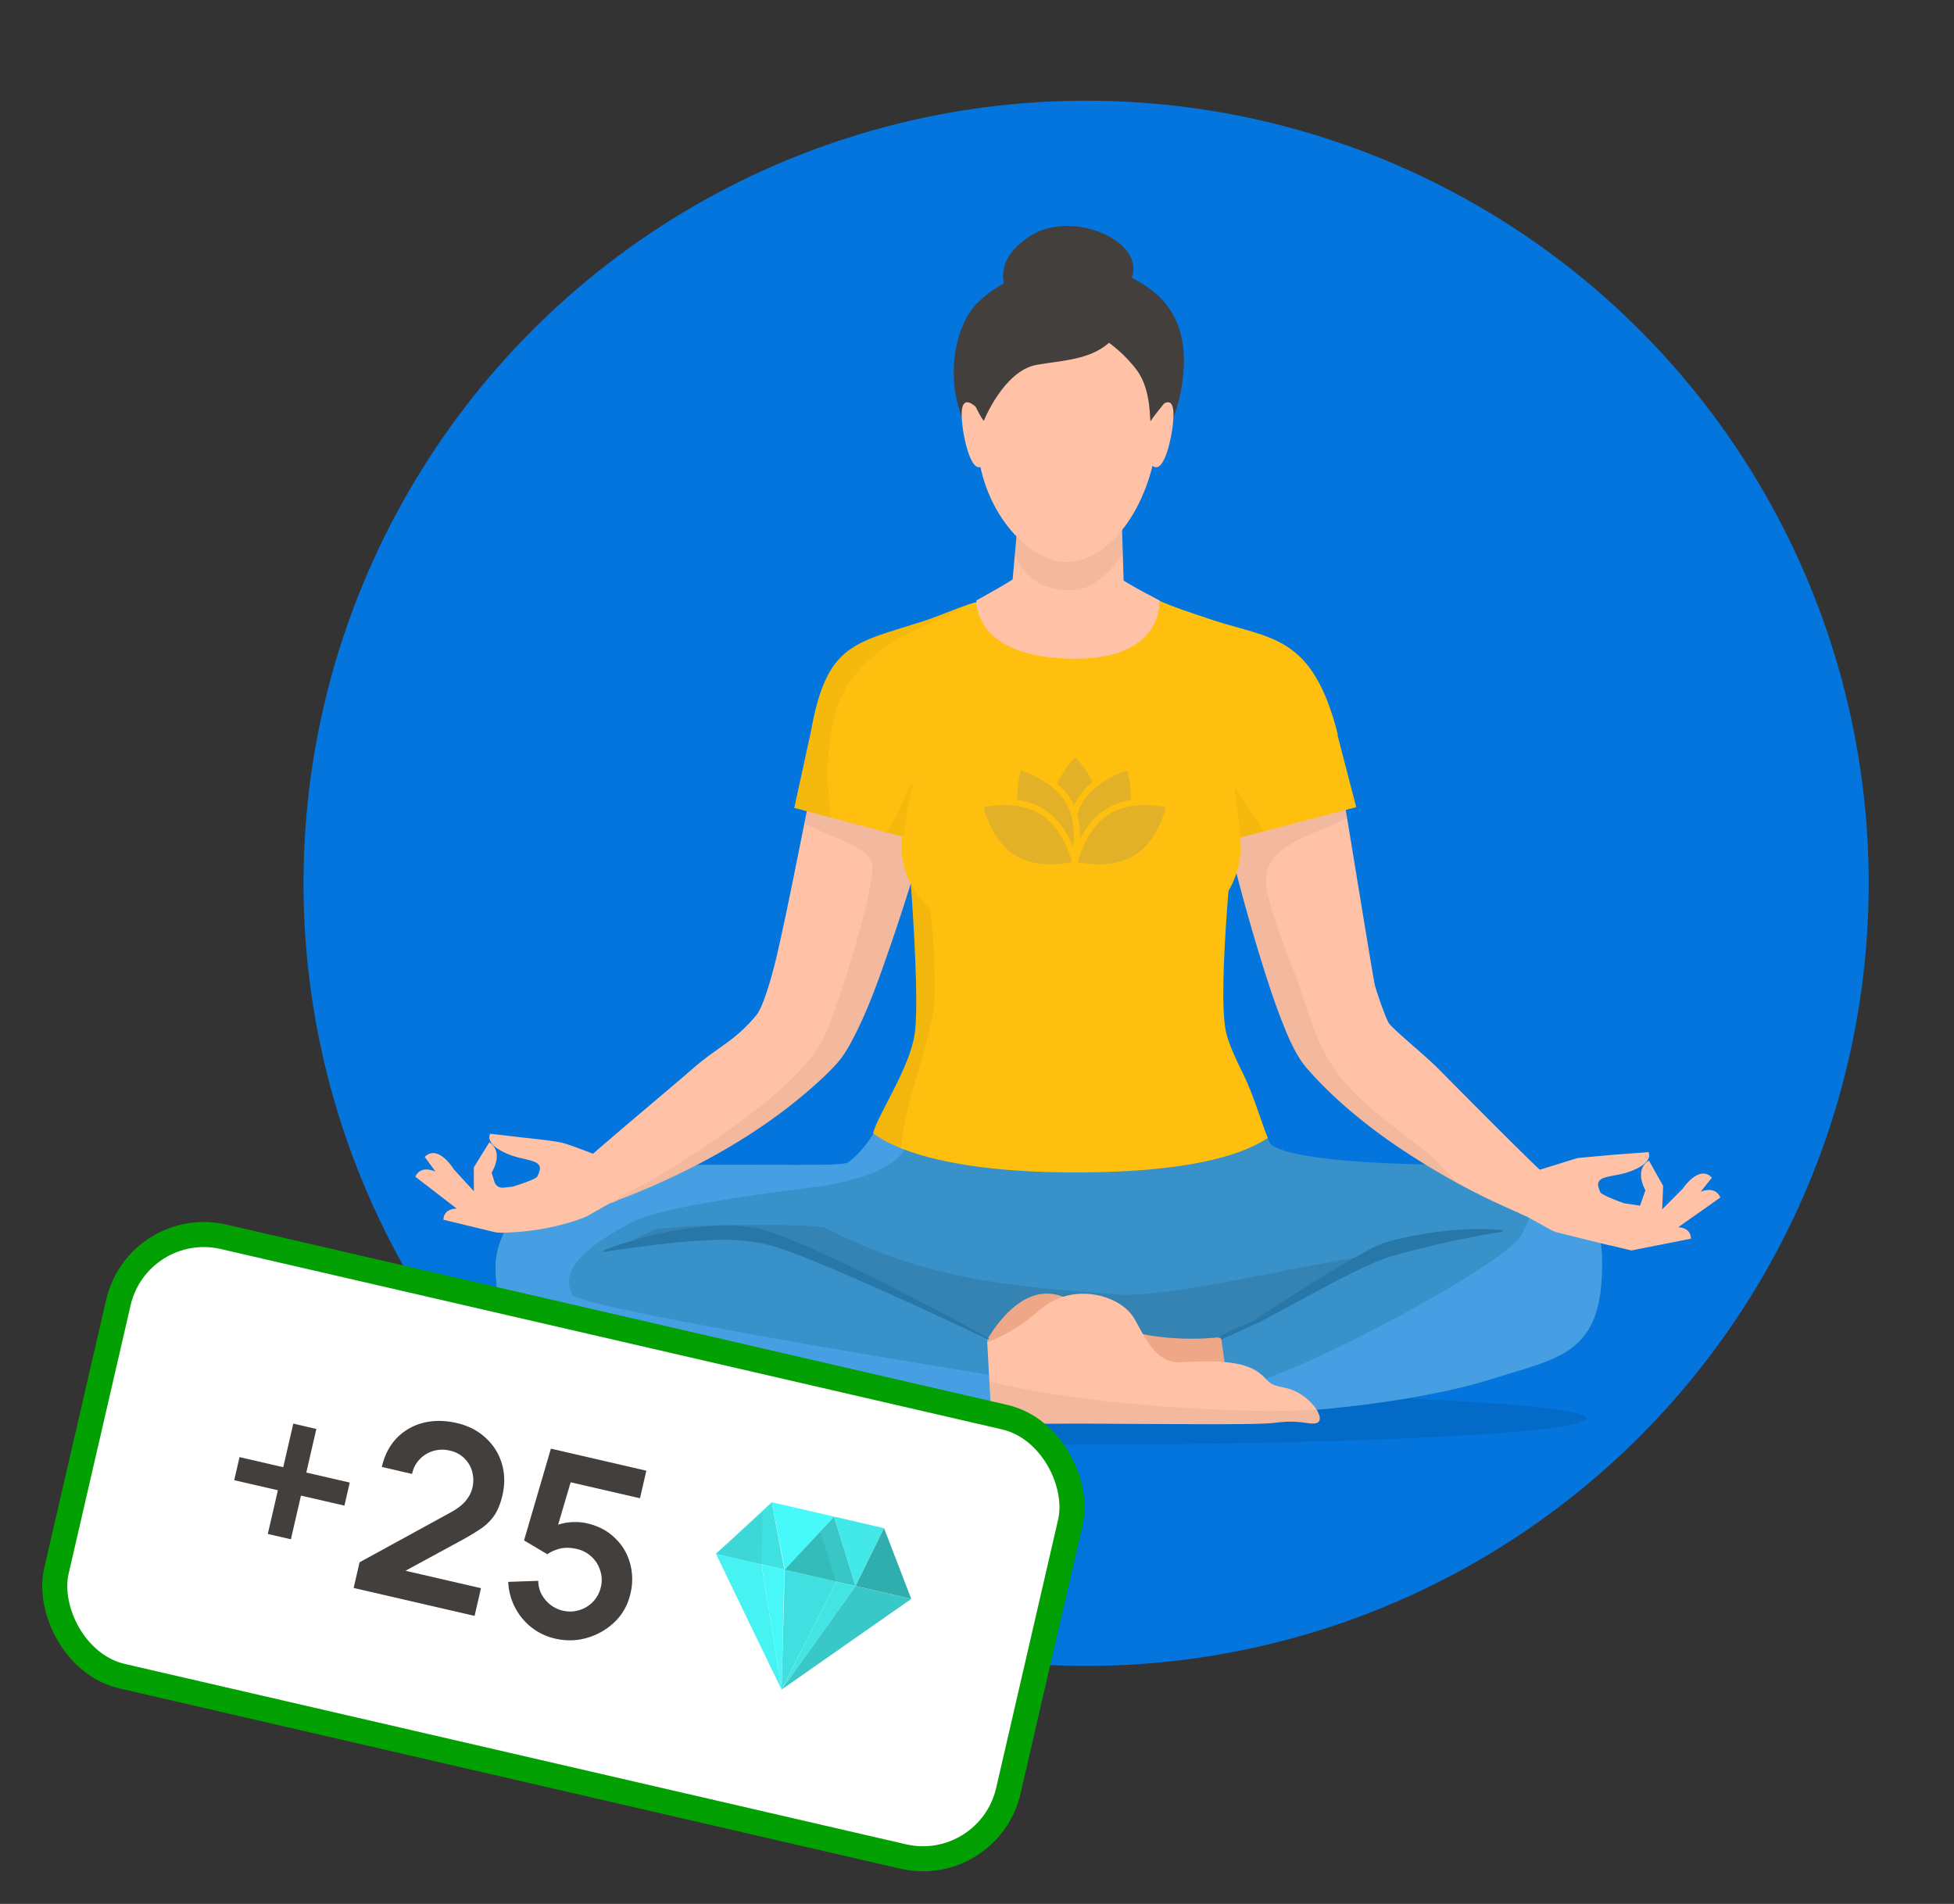 <svg xmlns="http://www.w3.org/2000/svg" width="78" height="76" fill="none"><rect width="100%" height="100%" fill="#333333" stroke="none"/><circle cx="43.355" cy="35.26" r="31.24" fill="#0475DD"/><mask id="a" width="64" height="61" x="10" y="4" maskUnits="userSpaceOnUse" style="mask-type:alpha"><ellipse cx="42.365" cy="34.5" fill="#D9D9D9" rx="31.5" ry="30.5"/></mask><g mask="url(#a)"><path fill="#000" d="M42.59 57.67c11.466 0 20.762-.47 20.762-1.05 0-.58-9.296-1.05-20.762-1.05-11.466 0-20.762.47-20.762 1.05 0 .58 9.296 1.05 20.762 1.05Z" opacity=".1"/><path fill="#423F3D" d="M41.107 9.43c-1.743 1.14-.82 2.353-.82 2.353s1.675 1.691 3.94.297c2.886-1.777-1.076-3.988-3.12-2.65Z"/><path fill="#423F3D" d="M44.749 10.874c-.805-.403-3.7-.69-5.689 1.173-.544.509-.985 1.542-.988 2.823-.005 2.701 2.16 4.795 4.136 5.055 1.621.214 4.658-1.177 5.023-4.952.278-2.881-1.56-3.637-2.482-4.099Z"/><path fill="#3892C9" d="M57.853 46.49c-2.113 0-6.447-.142-7.162-.85a9.928 9.928 0 0 0-1.169-2.155s-1.924.933-6.69.933c-4.214 0-6.895-.934-6.895-.934-.62.866-1.116 2.21-2.07 2.913-.246.245-5.756-.051-9.878.243-1.89.135-4.453 1.902-4.19 4.354.183 1.723-.72 5.069 9.016 5.459.741.03 10.78.391 10.78.391l11.666-.478s4.86-.235 8.379-1.35c2.684-.85 4.375-.982 4.306-4.747-.068-3.766-3.765-3.778-6.094-3.778Z"/><path fill="#3981B7" d="m58.673 54.442-.018.008.255-.107-.237.1Zm-35.802 1.076a17.614 17.614 0 0 1-.25-.085c.76.3 1.727.553 2.964.736-.919-.157-1.83-.357-2.714-.651Z"/><path fill="#3583B3" d="m48.757 53.309-.03.012.047-.02c.048-.024.098-.046.15-.068.88-.408 5.486-2.656 6.317-3.157-2.29.145-8.399 1.771-10.685 1.594-4.31-.334-7.625-.589-11.637-2.675-1.363-.18-6.401-.115-6.892.133-.256.13-.518.25-.781.366 1.36-.135 2.726-.178 4.088-.004 1.02.13 2.015.312 2.994.628.996.322 1.949.756 2.91 1.168 2.711 1.132 5.007 2.92 7.85 3.661.083-.033.63-.825.712-.838 1.452-.235 2.916-.296 4.375-.427a2.52 2.52 0 0 1 .581-.373Z"/><path fill="#3981B7" d="M63.947 50.268a4.27 4.27 0 0 0-.252-1.431c-.006.065-.013.13-.021.193-.176 1.414-.685 2.759-1.822 3.687-.987.805-2.09 1.268-3.248 1.754-1.05.448-2.084.935-3.119 1.419l-.115.053c1.389-.205 2.927-.502 4.27-.927 2.684-.85 4.375-.982 4.306-4.748Z"/><path fill="#459FE2" d="M63.947 50.268c-.038-2.088-1.192-3.022-2.61-3.44.028.844-.192 1.697-.605 2.47-.633 1.187-9.266 5.795-11.471 6.102-1.177.165-2.357.317-3.548.272-1.03-.038-2.05-.186-3.072-.313-1.852-.23-19.473-3.107-19.788-3.672-.668-1.203 1.185-2.253 2.393-2.913 1.076-.588 5.659-1.2 7.388-1.4a11.113 11.113 0 0 0 2.24-.559c.284-.135.558-.289.818-.466a4.57 4.57 0 0 0 .39-.386c.093-.14.177-.285.254-.434.101-.297.173-.6.22-.912.047-.311.22-.597.443-.84a11.967 11.967 0 0 1-1.062-.293c-.619.866-1.115 2.21-2.07 2.913-.245.245-5.755-.051-9.877.243-1.89.135-4.453 1.902-4.191 4.354.184 1.723-.72 5.069 9.017 5.459.741.03 10.78.391 10.78.391l11.666-.478s4.859-.235 8.379-1.35c2.684-.85 4.374-.982 4.306-4.747v-.001Z"/><path fill="#FFBF0E" d="M53.402 29.315c-1.005-3.97-2.647-3.797-4.968-4.556-.727-.238-1.758-.584-2.165-.785l-7.283.068c-.235 0-1.497.55-2.054.73-2.84.918-3.926.88-4.565 4.44l-.656 3.038 4.464.665s.567 6.392.352 8.252c-.164 1.416-1.476 3.29-1.676 4.072.757.576 2.91 1.562 8.065 1.562 5.155 0 6.949-.896 7.692-1.373-.236-.57-.578-1.745-.972-2.537-.269-.542-.598-1.221-.702-1.724-.36-1.738.352-8.252.352-8.252l4.116-3.6Z"/><path fill="#000" d="M36.165 44.596c.316-1.447.856-2.84 1.105-4.302.055-.603.038-1.21.02-1.814-.02-.69-.065-1.38-.145-2.065-.121-.792-.298-1.575-.58-2.325a6.2 6.2 0 0 0-.345-.634c.13 1.58.484 6.18.307 7.711-.164 1.417-1.476 3.291-1.677 4.073.228.173.582.383 1.105.592.05-.42.122-.835.21-1.237Z" opacity=".05"/><path fill="#EEA887" d="M43.058 52.137c-1.315-1.05-2.61-.367-3.65 1.326 0 0 .32 1.987.231 3.366.731-.006 1.35-.01 1.733-.01 1.706.009 7.858.026 7.858.026l-.488-3.474s-3.507.505-5.684-1.233Z"/><path fill="#FFC2A6" d="M51.28 55.396c-.718-.133-.582-.267-1.036-.61-.67-.505-1.992-.474-3.108-.407-1.115.068-1.565-1.327-1.912-1.83-.632-.92-2.48-1.346-3.706-.27-1.186 1.043-2.11 1.286-2.11 1.286l.181 3.28s1.91-.017 3.563-.025c1.517-.007 6.88.092 7.749-.026 1.005-.137 1.306.085 1.627.017.495-.105-.261-1.231-1.248-1.415Z"/><path fill="#000" d="M47.572 56.215c-2.707-.161-5.434-.434-8.077-1.07l.094 1.7s1.91-.017 3.563-.025c1.517-.007 6.88.092 7.749-.026 1.005-.137 1.306.085 1.627.017.211-.045.194-.275.03-.539-1.658.095-3.317.043-4.986-.057Z" opacity=".05"/><path fill="#FFC2A6" d="M22.431 45.617c-.351-.086-1.434-.194-1.434-.194l-1.429-.167s-.194.305.362.64c.556.333 1.061.341 1.402.48.34.14.211.382.118.586-.057.124-.984.407-.984.407l-.376.04a.331.331 0 0 1-.352-.231l-.115-.373s.52-.79-.088-1.209l-.62 1.001v.953l-.801-.876s-.625-1.025-1.159-.492l.43.587c-.288-.122-.628-.16-.808.2l1.654 1.274c-.26.013-.515.112-.531.445l1.991.482c.263.064.532.034.802.018 1.67-.096 2.825-.582 2.957-.648l.9-.514c-.098-.698-.433-1.232-.55-1.92 0 0-1.015-.403-1.369-.49Z"/><path fill="#FFC2A6" d="m37.038 30.468-2.613-.586-1.637-.366a177.2 177.2 0 0 0-.425 2.075c-.284 1.419-.564 2.84-.856 4.257a92.927 92.927 0 0 1-.484 2.241c-.083.357-.488 2.023-.836 2.44-.873 1.051-1.503 1.23-2.53 2.126-.85.742-3.463 2.922-4.211 3.602 0 0 .639 1.206.73 1.856l.174-.087c.1-.009.29-.108.358-.135.284-.106.565-.218.845-.335 2.44-1.022 4.813-2.353 6.81-4.1.375-.328.75-.674 1.08-1.049.221-.25.395-.548.552-.841.63-1.175 1.078-2.457 1.512-3.714a77.981 77.981 0 0 0 2.137-7.248l-.606-.136Z"/><path fill="#000" d="m34.425 29.882-1.637-.366a177.2 177.2 0 0 0-.425 2.075l-.251 1.259.003.002c.614.415 2.328.844 2.672 1.508.325.628-1.398 6.035-1.917 7.095-1.191 2.435-7.028 5.758-7.316 5.899-.432.21-1.303.721-1.253.663.05-.058.323-.094.408-.126.283-.106.564-.218.844-.335 2.44-1.022 4.813-2.353 6.81-4.1.375-.328.75-.674 1.08-1.049.221-.25.395-.548.552-.841.63-1.175 1.078-2.457 1.512-3.714a77.981 77.981 0 0 0 2.137-7.248l-.606-.136-2.613-.586Z" opacity=".05"/><path fill="#FFC2A6" d="M61.745 46.943c-.443-.35-3.416-3.359-4.36-4.311-.485-.49-1.744-1.512-1.94-1.785-.13-.181-.528-1.354-.568-1.54-.09-.418-1.128-6.835-1.594-9.62l-.611.11-2.636.475-1.65.297c.04.21.083.42.126.63a75.195 75.195 0 0 0 1.992 7.648c.205.642.42 1.281.665 1.91.205.524.425 1.054.731 1.529.147.229.328.428.511.629.449.49.932.948 1.437 1.381 1.026.88 2.147 1.651 3.306 2.344a28.042 28.042 0 0 0 3.402 1.743c.083.035.355.194.419.153.054-.035.105-.189.136-.245l.486-.877.184-.33c.048-.088.05-.074-.036-.14v-.001Z"/><path fill="#000" d="M57.075 46.093c-.17-.151-.363-.276-.536-.425.223.191-.035-.027-.09-.07-.08-.06-.16-.122-.24-.184-.752-.575-1.512-1.148-2.175-1.826a6.937 6.937 0 0 1-.923-1.155 8.16 8.16 0 0 1-.612-1.244c-.326-.792-.549-1.621-.848-2.423-.32-.86-.69-1.704-.92-2.595-.09-.35-.21-.727-.195-1.092.024-.536.316-.92.736-1.221a5.358 5.358 0 0 1 1-.546c.259-.111.52-.217.781-.324l.06-.026c-.045.016-.076.022.075-.032.094-.042.188-.085.28-.13.103-.05.208-.085.312-.104-.188-1.147-.365-2.223-.496-3.008l-.612.11-2.636.474-1.65.297c.04.21.083.42.126.63a75.169 75.169 0 0 0 1.993 7.648c.205.642.42 1.281.665 1.91.204.524.424 1.054.73 1.529a4.9 4.9 0 0 0 .512.629c.448.49.932.948 1.436 1.381 1.026.88 2.147 1.651 3.306 2.344.348.208.701.41 1.058.604a8.66 8.66 0 0 1-.315-.31c-.273-.28-.53-.58-.823-.84Z" opacity=".05"/><path fill="#FFC2A6" d="m67.888 47.57.446-.559c-.502-.547-1.16.436-1.16.436l-.824.828.04-.937-.568-1.01c-.617.386-.138 1.185-.138 1.185l-.218.615-.634-.096s-.9-.317-.95-.442c-.083-.204-.2-.448.14-.57.341-.123.839-.11 1.4-.415.56-.305.382-.614.382-.614l-1.413.105-1.418.13-1.554.482-1.233 1.434 1.742.961a.97.97 0 0 0 .235.092l2.074.515.01-.005.875.21 2.375-.47c-.001-.329-.25-.436-.503-.46l1.68-1.184c-.164-.361-.499-.339-.787-.23Z"/><path fill="#FFBF0E" d="M35.992 33.945c.015 1.433 1.418 3.127 2.949 3.127h7.801c1.531 0 2.766-1.694 2.772-3.127.012-2.775-1.403-4.806.743-6.038l-14.336-.092c1.917.822.045 3.72.071 6.13Z"/><path fill="#FFBF0E" d="m31.71 32.25 4.927 1.305.79-4.096-4.785-1.387-.932 4.178Z"/><path fill="#000" d="m35.368 33.22.71.187c.044-.728.234-1.493.393-2.217a7.32 7.32 0 0 1-.259.39 6.463 6.463 0 0 1-.844 1.64Z" opacity=".04"/><path fill="#FFBF0E" d="m48.248 29.458.79 4.096 5.1-1.334-.944-3.63-4.946.868Z"/><path fill="#000" d="M49.896 32.32a7.928 7.928 0 0 1-.405-.629 9.584 9.584 0 0 1-.211-.282c.012.12.025.239.04.358.078.552.16 1.106.202 1.662l.956-.25c-.2-.283-.384-.573-.582-.858Z" opacity=".04"/><path fill="#FFC2A6" d="m44.853 23.175-.104-3.378-4.018-.137-.308 3.47c-.205.136-.548.338-1.446.838 0 0-.154 2.327 3.938 2.327 3.578 0 3.366-2.327 3.366-2.327-.148-.078-.966-.5-1.429-.793Z"/><path fill="#000" d="m40.731 19.66-.222 2.512c.088.204.564 1.425 2.277 1.39 1.141-.022 1.949-1.35 2.034-1.436l-.071-2.329-4.018-.137Z" opacity=".05"/><path fill="#FFC2A6" d="M42.557 12.164c-2.96 0-3.634 2.201-3.552 5.363.072 2.809 2.05 4.906 3.552 4.906 1.685 0 3.328-2.112 3.637-4.906.344-3.1-.768-5.363-3.637-5.363Z"/><path fill="#FFC2A6" d="M38.4 16.342c-.08.547.264 2.433.72 2.304.709-.2.209-1.746 0-2.23 0 0-.622-.757-.72-.074Zm8.432 0c.079.547-.265 2.433-.721 2.304-.709-.2-.208-1.746 0-2.23 0 0 .622-.757.72-.074Z"/><path fill="#423F3D" d="M42.01 11.738c-2.747.183-3.42 1.929-3.356 3.267.05 1.063.616 1.798.616 1.798s.795-1.997 2.101-2.237c.953-.175 2.105-.18 2.898-.881 0 0 .611.417 1.117 1.1.609.821.49 2.127.55 2.018.11-.199.914-1.162.914-1.162s-.456-4.195-4.84-3.903Z"/><path fill="#2777A8" d="M48.612 53.4c.412-.283 1.213-.54 1.631-.814.418-.274.836-.55 1.258-.817a65.5 65.5 0 0 1 2.57-1.562c.22-.125.439-.25.666-.37.116-.057.23-.116.357-.166l.094-.038.104-.036c.037-.013.065-.018.096-.027l.092-.024a14.742 14.742 0 0 1 2.995-.472 9.49 9.49 0 0 1 1.516.034v.057c-.495.076-.986.165-1.472.264-.487.095-.97.202-1.45.319-.48.116-.957.24-1.432.371l-.09.024-.084.024-.074.022-.08.03a16.219 16.219 0 0 0-1.004.434 32.51 32.51 0 0 0-1.329.675l-1.319.706-1.316.714-1.589.722-.035-.07h-.105ZM24.07 49.92a14.6 14.6 0 0 1 1.972-.608 14.982 14.982 0 0 1 2.05-.348c.696-.064 1.409-.072 2.122.07.089.019.178.037.266.063.09.022.175.05.26.078.169.055.332.115.494.177.324.125.64.258.954.395.629.273 1.247.56 1.86.855a110.087 110.087 0 0 1 3.634 1.852c.6.317 1.198.64 1.792.968l-.027.048c-1.23-.58-2.459-1.159-3.699-1.715-.619-.28-1.239-.557-1.862-.826a55.334 55.334 0 0 0-1.878-.781 21.014 21.014 0 0 0-.95-.344 7.649 7.649 0 0 0-.476-.143l-.119-.031c-.039-.01-.078-.017-.116-.026a2.852 2.852 0 0 0-.236-.04 7.318 7.318 0 0 0-.976-.07 14.53 14.53 0 0 0-1 .02c-.67.034-1.344.1-2.018.182-.675.083-1.352.179-2.032.276l-.016-.053Z"/><path fill="#000" d="M33.05 31.156c-.017-1.171.068-2.352.576-3.421.497-1.045 1.518-1.866 2.521-2.394.786-.412 1.63-.7 2.407-1.13a2.29 2.29 0 0 1 .352-.158c-.362.078-1.464.553-1.975.719-2.84.918-3.926.879-4.565 4.439l-.656 3.039 1.47.39a9.62 9.62 0 0 1-.129-1.485Z" opacity=".04"/><path fill="#E2B128" d="M43.615 31.215a4.111 4.111 0 0 0-.69-.985 4.076 4.076 0 0 0-.72 1.045 2.6 2.6 0 0 1 .67.875c.023-.051.047-.102.075-.152.172-.318.41-.576.665-.783Zm-.505 2.281c.172-.344.42-.716.771-1.008a2.497 2.497 0 0 1 .263-.191c.316-.197.661-.304.993-.357A4.12 4.12 0 0 0 45 30.753a4.115 4.115 0 0 0-1.182.615 2.352 2.352 0 0 0-.654.746c-.068.125-.12.254-.161.386.096.341.12.687.108.996Zm-.362-.996a2.124 2.124 0 0 0-.16-.386 2.3 2.3 0 0 0-.58-.685 4.06 4.06 0 0 0-1.258-.676 4.117 4.117 0 0 0-.138 1.178 2.686 2.686 0 0 1 1.106.403 2.304 2.304 0 0 1 .254.195c.289.253.505.56.665.855a4.018 4.018 0 0 1 .202.43 3.434 3.434 0 0 0-.026-1.057 2.44 2.44 0 0 0-.065-.257Z"/><path fill="#E2B128" d="m42.75 34.303-.009-.033a4.022 4.022 0 0 0-.055-.17 3.646 3.646 0 0 0-.62-1.13 2.508 2.508 0 0 0-.322-.318 2.07 2.07 0 0 0-.21-.15 2.405 2.405 0 0 0-1.027-.339 4.155 4.155 0 0 0-1.243.06c.09.347.422 1.4 1.248 1.916.574.357 1.274.387 1.767.347a4.374 4.374 0 0 0 .495-.068l.001-.007.003-.011-.002-.007a3.346 3.346 0 0 0-.025-.09Zm2.616-2.147a3.226 3.226 0 0 0-.25.034c-.286.05-.579.146-.844.311a2.045 2.045 0 0 0-.304.232 2.43 2.43 0 0 0-.163.163c-.388.426-.606.954-.715 1.293-.026.08-.046.15-.06.204l-.002.006-.005.017.01.002.014.003c.04.008.087.017.142.025l.038.006c.075.011.16.022.252.03.495.045 1.223.025 1.815-.344.826-.515 1.158-1.568 1.248-1.915a4.132 4.132 0 0 0-1.176-.067Z"/></g><rect width="39" height="18" x="5.513" y="48.583" fill="#fff" rx="3.5" transform="rotate(13 5.513 48.583)"/><rect width="39" height="18" x="5.513" y="48.583" stroke="#02A002" rx="3.5" transform="rotate(13 5.513 48.583)"/><path fill="#423F3D" d="m10.69 61.231.403-1.744-1.744-.402.213-.921 1.744.403.402-1.74.92.213-.401 1.74 1.734.4-.212.92-1.735-.4-.402 1.744-.921-.213Zm3.427 2.156.236-1.023 3.618-1.981c.282-.154.49-.313.623-.477.134-.165.22-.333.26-.505a1.3 1.3 0 0 0-.006-.658 1.164 1.164 0 0 0-.89-.837 1.26 1.26 0 0 0-.687.021c-.211.068-.39.182-.536.343a1.16 1.16 0 0 0-.285.566l-1.208-.28c.108-.467.306-.85.594-1.15a2.227 2.227 0 0 1 1.054-.609c.415-.106.864-.103 1.348.009.448.103.827.297 1.138.58.312.281.529.622.652 1.024.123.398.132.826.027 1.284-.078.334-.188.604-.331.81a2.03 2.03 0 0 1-.555.535 9.7 9.7 0 0 1-.814.484l-2.565 1.394-.04-.317 3.45.796-.255 1.106-4.829-1.115Zm8.043 2.022a2.364 2.364 0 0 1-.948-.45 2.446 2.446 0 0 1-.925-1.815l1.2-.041c.001.199.047.38.135.544.092.165.21.304.356.416.148.113.31.19.486.23.227.053.448.046.662-.021a1.243 1.243 0 0 0 .86-.925 1.188 1.188 0 0 0-.028-.659 1.23 1.23 0 0 0-.346-.547 1.233 1.233 0 0 0-.58-.308c-.27-.062-.505-.065-.706-.009-.198.057-.357.13-.477.218l-.93-.553 1.072-3.663 3.81.88-.254 1.1-3.181-.733.534-.313-.752 2.546-.154-.313c.22-.123.46-.198.719-.224.259-.026.5-.013.725.04.438.1.803.29 1.094.57.296.277.5.61.611.998a2.4 2.4 0 0 1 .022 1.242c-.101.438-.307.81-.617 1.115a2.623 2.623 0 0 1-1.097.64c-.419.125-.85.137-1.291.035Z"/><path fill="#40E1E1" fill-rule="evenodd" d="m31.31 62.655-.5-2.69-2.23 2.06 2.73.63Z" clip-rule="evenodd"/><path fill="#38C6C6" fill-rule="evenodd" d="m31.31 62.656 1.982-2.117.862 2.773-2.844-.656Z" clip-rule="evenodd"/><path fill="#34BCBA" fill-rule="evenodd" d="m31.31 62.656 1.434-1.5.636 1.978-2.07-.478Z" clip-rule="evenodd"/><path fill="#3DD7D7" fill-rule="evenodd" d="m28.58 62.026 1.86-1.643-.04 2.063-1.82-.42Z" clip-rule="evenodd"/><path fill="#46F2F2" fill-rule="evenodd" d="m28.58 62.025 2.618 5.42-.799-5-1.818-.42Z" clip-rule="evenodd"/><path fill="#48F7F7" fill-rule="evenodd" d="m31.198 67.445.112-4.79-.91-.21.798 5Z" clip-rule="evenodd"/><path fill="#48F9F9" fill-rule="evenodd" d="m30.81 59.966 2.486.574-1.97 2.119-.515-2.693Z" clip-rule="evenodd"/><path fill="#43E8E9" fill-rule="evenodd" d="m34.154 63.312 1.137-2.311-1.999-.462.862 2.773Z" clip-rule="evenodd"/><path fill="#30AEAE" fill-rule="evenodd" d="M36.376 63.825 35.29 61l-1.137 2.312 2.222.513Z" clip-rule="evenodd"/><path fill="#40E0E0" fill-rule="evenodd" d="m33.38 63.133-2.182 4.312.128-4.786 2.054.474Z" clip-rule="evenodd"/><path fill="#42E5E4" fill-rule="evenodd" d="m34.154 63.312-2.956 4.133 2.182-4.312.774.179Z" clip-rule="evenodd"/><path fill="#38C8C8" fill-rule="evenodd" d="m36.376 63.825-5.178 3.62 2.956-4.133 2.222.513Z" clip-rule="evenodd"/></svg>